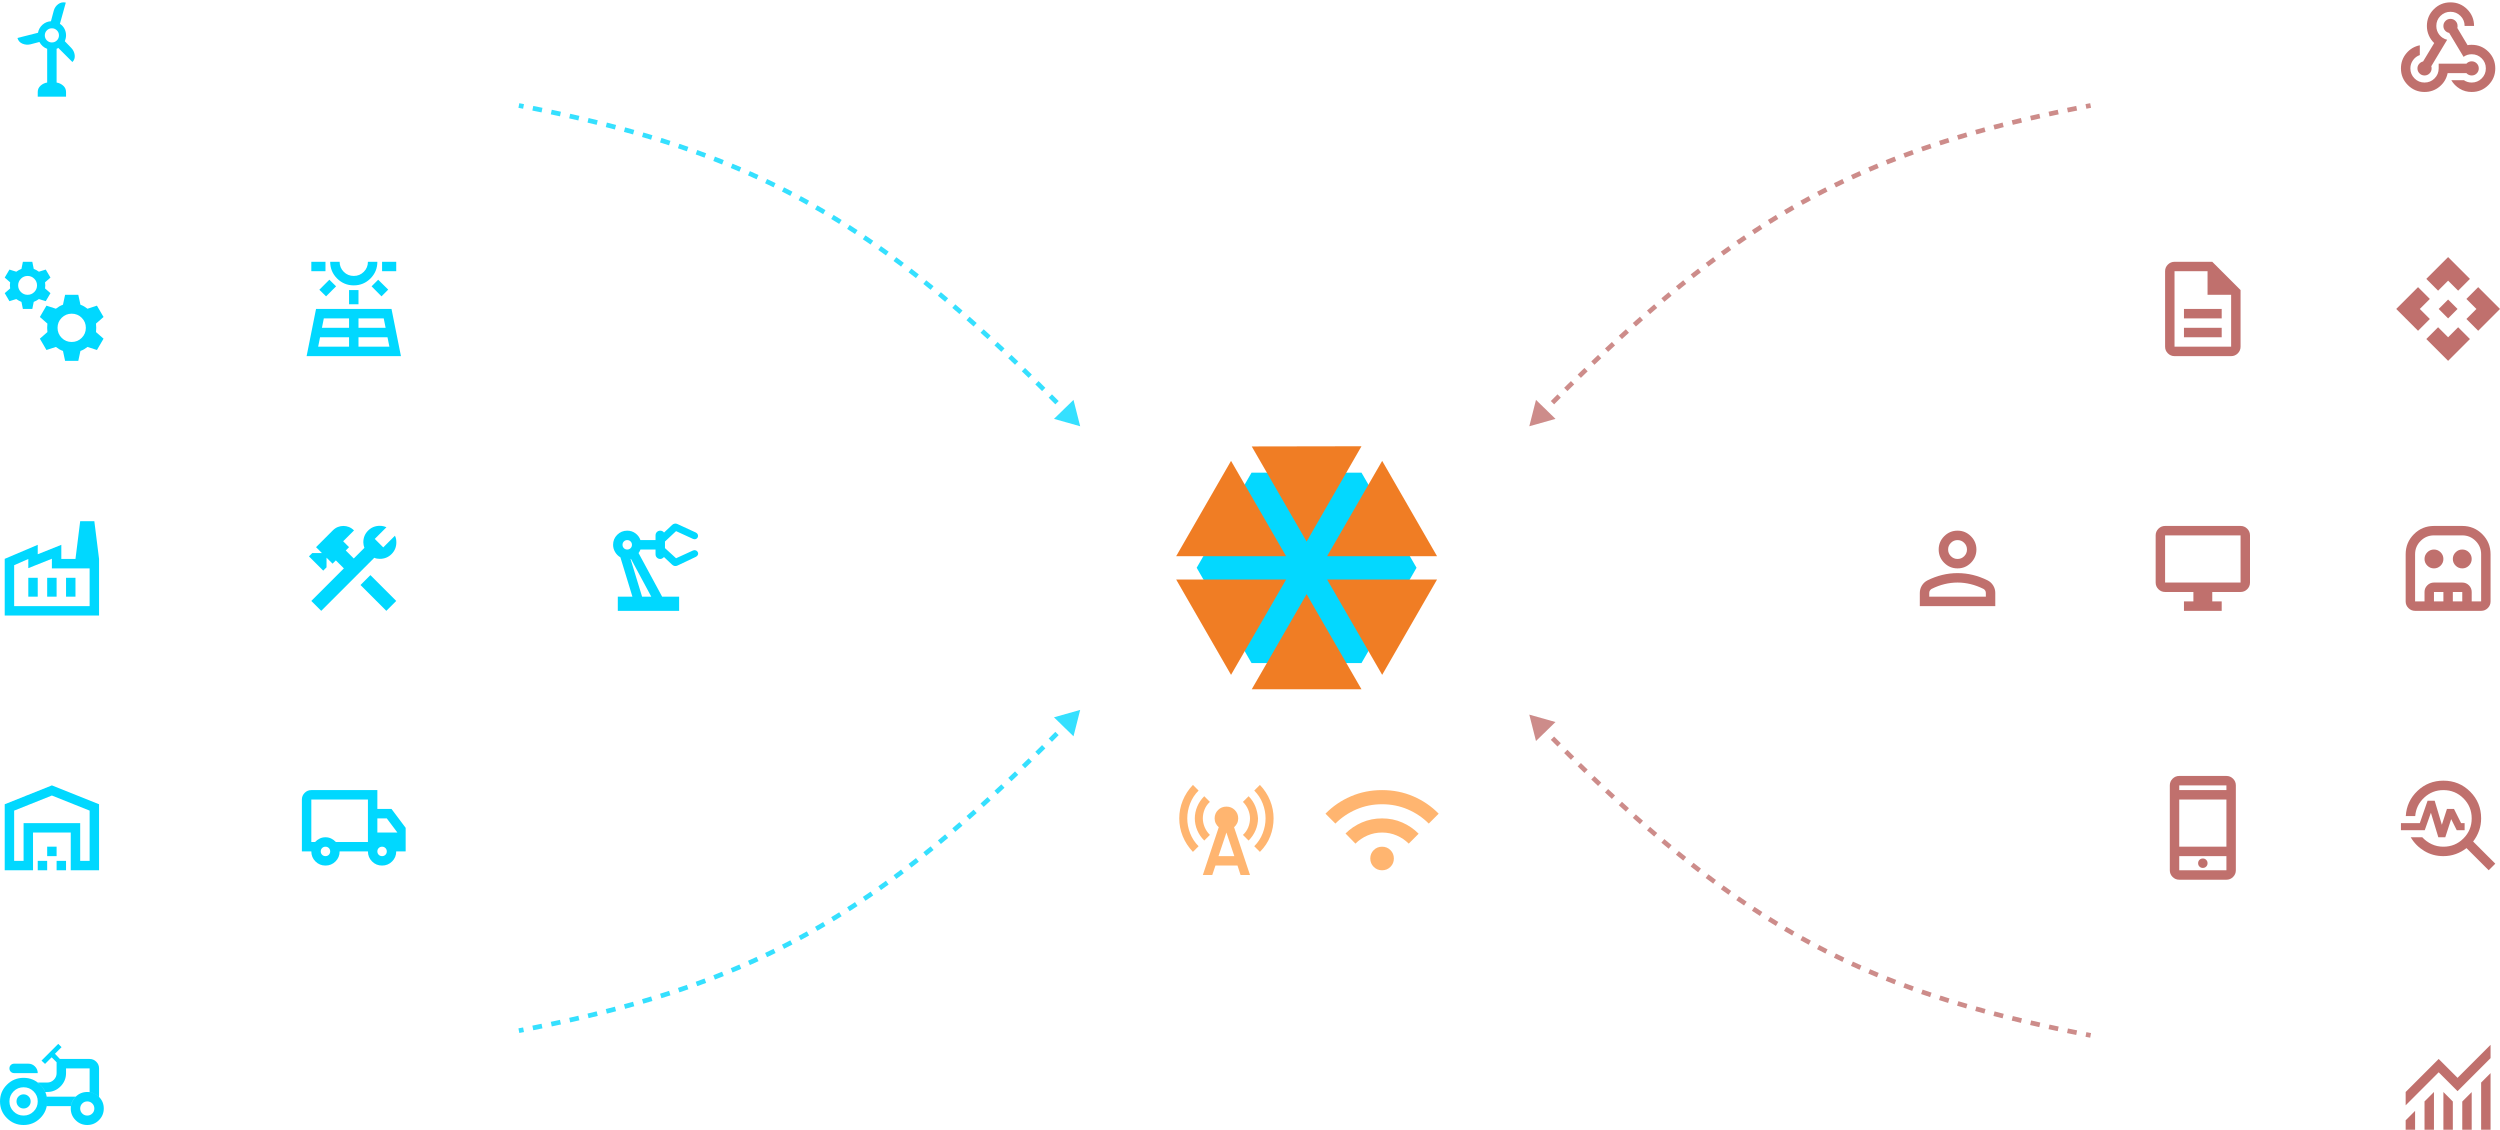 <svg width="1060" height="479" viewBox="0 0 1060 479" fill="none" xmlns="http://www.w3.org/2000/svg">
<path d="M586 369C584.6 369 583.417 368.517 582.45 367.55C581.483 366.583 581 365.4 581 364C581 362.6 581.483 361.417 582.45 360.45C583.417 359.483 584.6 359 586 359C587.4 359 588.583 359.483 589.55 360.45C590.517 361.417 591 362.6 591 364C591 365.4 590.517 366.583 589.55 367.55C588.583 368.517 587.4 369 586 369ZM574.7 357.7L570.5 353.4C572.467 351.433 574.775 349.875 577.425 348.725C580.075 347.575 582.933 347 586 347C589.067 347 591.925 347.583 594.575 348.75C597.225 349.917 599.533 351.5 601.5 353.5L597.3 357.7C595.833 356.233 594.133 355.083 592.2 354.25C590.267 353.417 588.2 353 586 353C583.8 353 581.733 353.417 579.8 354.25C577.867 355.083 576.167 356.233 574.7 357.7ZM566.2 349.2L562 345C565.067 341.867 568.65 339.417 572.75 337.65C576.85 335.883 581.267 335 586 335C590.733 335 595.15 335.883 599.25 337.65C603.35 339.417 606.933 341.867 610 345L605.8 349.2C603.233 346.633 600.258 344.625 596.875 343.175C593.492 341.725 589.867 341 586 341C582.133 341 578.508 341.725 575.125 343.175C571.742 344.625 568.767 346.633 566.2 349.2Z" fill="#FFB570"/>
<path d="M505.8 361.2C503.9 359.2 502.458 356.983 501.475 354.55C500.492 352.116 500 349.6 500 347C500 344.4 500.492 341.883 501.475 339.45C502.458 337.016 503.9 334.8 505.8 332.8L508.2 335.2C506.6 336.8 505.4 338.641 504.6 340.725C503.8 342.808 503.4 344.9 503.4 347C503.4 349.1 503.8 351.191 504.6 353.275C505.4 355.358 506.6 357.2 508.2 358.8L505.8 361.2ZM510.6 356.4C509.3 355.1 508.308 353.633 507.625 352C506.942 350.366 506.6 348.7 506.6 347C506.6 345.3 506.942 343.633 507.625 342C508.308 340.366 509.3 338.9 510.6 337.6L513 340C512 340.9 511.25 341.966 510.75 343.2C510.25 344.433 510 345.7 510 347C510 348.2 510.25 349.416 510.75 350.65C511.25 351.883 512 353 513 354L510.6 356.4ZM510 371L516.75 350.75C516.217 350.283 515.792 349.733 515.475 349.1C515.158 348.466 515 347.766 515 347C515 345.6 515.483 344.416 516.45 343.45C517.417 342.483 518.6 342 520 342C521.4 342 522.583 342.483 523.55 343.45C524.517 344.416 525 345.6 525 347C525 347.766 524.842 348.466 524.525 349.1C524.208 349.733 523.783 350.283 523.25 350.75L530 371H526L524.7 367H515.35L514 371H510ZM516.65 363H523.35L520 353L516.65 363ZM529.4 356.4L527 354C528 353.1 528.75 352.033 529.25 350.8C529.75 349.566 530 348.3 530 347C530 345.8 529.75 344.583 529.25 343.35C528.75 342.116 528 341 527 340L529.4 337.6C530.7 338.9 531.667 340.366 532.3 342C532.933 343.633 533.3 345.3 533.4 347C533.4 348.7 533.058 350.366 532.375 352C531.692 353.633 530.7 355.1 529.4 356.4ZM534.2 361.2L531.8 358.8C533.4 357.2 534.6 355.358 535.4 353.275C536.2 351.191 536.6 349.1 536.6 347C536.6 344.9 536.2 342.808 535.4 340.725C534.6 338.641 533.4 336.8 531.8 335.2L534.2 332.8C536.1 334.8 537.542 337.016 538.525 339.45C539.508 341.883 540 344.4 540 347C540 349.6 539.533 352.116 538.6 354.55C537.667 356.983 536.2 359.2 534.2 361.2Z" fill="#FFB570"/>
<path d="M130 151L134 131H166L170 151H130ZM132 115V111H138V115H132ZM134.9 147H148V143H135.7L134.9 147ZM138.25 125.65L135.4 122.85L139.65 118.6L142.5 121.4L138.25 125.65ZM136.5 139H148V135H137.3L136.5 139ZM150 121C147.233 121 144.875 120.025 142.925 118.075C140.975 116.125 140 113.767 140 111H144C144 112.667 144.583 114.083 145.75 115.25C146.917 116.417 148.333 117 150 117C151.667 117 153.083 116.417 154.25 115.25C155.417 114.083 156 112.667 156 111H160C160 113.767 159.025 116.125 157.075 118.075C155.125 120.025 152.767 121 150 121ZM148 129V123H152V129H148ZM152 147H165.1L164.3 143H152V147ZM152 139H163.5L162.7 135H152V139ZM161.75 125.65L157.55 121.4L160.35 118.6L164.6 122.8L161.75 125.65ZM162 115V111H168V115H162Z" fill="#00D8FF"/>
<path d="M16 41V39C16 37.933 16.4 37.042 17.2 36.325C18 35.608 18.934 35.167 20 35V20.7C19.267 20.433 18.625 20.05 18.075 19.55C17.525 19.05 17.067 18.467 16.7 17.8L12.9 18.8C11.7 19.067 10.559 18.967 9.475 18.5C8.392 18.033 7.7 17.233 7.4 16.1L16.1 13.9C16.367 12.533 17 11.4 18 10.5C19 9.6 20.2 9.1 21.6 9L22.8 4.5C23.134 3.333 23.775 2.408 24.725 1.725C25.675 1.042 26.734 0.833 27.9 1.1L25.4 10.1C26.234 10.633 26.875 11.333 27.325 12.2C27.775 13.067 28 14 28 15C28 15.433 27.95 15.858 27.85 16.275C27.75 16.692 27.634 17.1 27.5 17.5L30.2 20.3C31.034 21.167 31.525 22.183 31.675 23.35C31.825 24.517 31.5 25.5 30.7 26.3L24.7 20.3C24.6 20.4 24.492 20.475 24.375 20.525C24.259 20.575 24.134 20.633 24 20.7V35C25.067 35.167 26 35.608 26.8 36.325C27.6 37.042 28 37.933 28 39V41H16ZM22 18C22.834 18 23.542 17.708 24.125 17.125C24.709 16.542 25 15.833 25 15C25 14.167 24.709 13.458 24.125 12.875C23.542 12.292 22.834 12 22 12C21.167 12 20.459 12.292 19.875 12.875C19.292 13.458 19 14.167 19 15C19 15.833 19.292 16.542 19.875 17.125C20.459 17.708 21.167 18 22 18Z" fill="#00D8FF"/>
<path d="M6 455C5.433 455 4.958 454.808 4.575 454.425C4.192 454.042 4 453.567 4 453C4 452.433 4.192 451.958 4.575 451.575C4.958 451.192 5.433 451 6 451H12C13.1 451 14.042 451.392 14.825 452.175C15.608 452.958 16 453.9 16 455H6ZM10 473C11.667 473 13.083 472.417 14.25 471.25C15.417 470.083 16 468.667 16 467C16 465.333 15.417 463.917 14.25 462.75C13.083 461.583 11.667 461 10 461C8.333 461 6.917 461.583 5.75 462.75C4.583 463.917 4 465.333 4 467C4 468.667 4.583 470.083 5.75 471.25C6.917 472.417 8.333 473 10 473ZM37 473C37.833 473 38.542 472.708 39.125 472.125C39.708 471.542 40 470.833 40 470C40 469.167 39.708 468.458 39.125 467.875C38.542 467.292 37.833 467 37 467C36.167 467 35.458 467.292 34.875 467.875C34.292 468.458 34 469.167 34 470C34 470.833 34.292 471.542 34.875 472.125C35.458 472.708 36.167 473 37 473ZM10 470C9.167 470 8.458 469.708 7.875 469.125C7.292 468.542 7 467.833 7 467C7 466.167 7.292 465.458 7.875 464.875C8.458 464.292 9.167 464 10 464C10.833 464 11.542 464.292 12.125 464.875C12.708 465.458 13 466.167 13 467C13 467.833 12.708 468.542 12.125 469.125C11.542 469.708 10.833 470 10 470ZM38 463.05C38.867 463.217 39.583 463.442 40.15 463.725C40.717 464.008 41.333 464.467 42 465.1V453C42 451.9 41.608 450.958 40.825 450.175C40.042 449.392 39.1 449 38 449H25.4L23.3 446.8L26.1 444L24.7 442.6L17.6 449.7L19.1 451.1L21.9 448.3L24 450.4V455C24 456.1 23.608 457.042 22.825 457.825C22.042 458.608 21.1 459 20 459H15.95C16.717 459.567 17.333 460.15 17.8 460.75C18.267 461.35 18.733 462.1 19.2 463H20C22.2 463 24.083 462.217 25.65 460.65C27.217 459.083 28 457.2 28 455V453H38V463.05ZM30.05 469C30.25 468.1 30.492 467.375 30.775 466.825C31.058 466.275 31.5 465.667 32.1 465H19.8C19.933 465.767 20 466.433 20 467C20 467.567 19.933 468.233 19.8 469H30.05ZM37 477C35.067 477 33.417 476.317 32.05 474.95C30.683 473.583 30 471.933 30 470C30 468.067 30.683 466.417 32.05 465.05C33.417 463.683 35.067 463 37 463C38.933 463 40.583 463.683 41.95 465.05C43.317 466.417 44 468.067 44 470C44 471.933 43.317 473.583 41.95 474.95C40.583 476.317 38.933 477 37 477ZM10 477C7.233 477 4.875 476.025 2.925 474.075C0.975 472.125 0 469.767 0 467C0 464.233 0.975 461.875 2.925 459.925C4.875 457.975 7.233 457 10 457C12.767 457 15.125 457.975 17.075 459.925C19.025 461.875 20 464.233 20 467C20 469.767 19.025 472.125 17.075 474.075C15.125 476.025 12.767 477 10 477Z" fill="#00D8FF"/>
<path d="M138 367C136.333 367 134.917 366.417 133.75 365.25C132.583 364.083 132 362.667 132 361H128V339C128 337.9 128.392 336.958 129.175 336.175C129.958 335.392 130.9 335 132 335H160V343H166L172 351V361H168C168 362.667 167.417 364.083 166.25 365.25C165.083 366.417 163.667 367 162 367C160.333 367 158.917 366.417 157.75 365.25C156.583 364.083 156 362.667 156 361H144C144 362.667 143.417 364.083 142.25 365.25C141.083 366.417 139.667 367 138 367ZM138 363C138.567 363 139.042 362.808 139.425 362.425C139.808 362.042 140 361.567 140 361C140 360.433 139.808 359.958 139.425 359.575C139.042 359.192 138.567 359 138 359C137.433 359 136.958 359.192 136.575 359.575C136.192 359.958 136 360.433 136 361C136 361.567 136.192 362.042 136.575 362.425C136.958 362.808 137.433 363 138 363ZM132 357H133.6C134.167 356.4 134.817 355.917 135.55 355.55C136.283 355.183 137.1 355 138 355C138.9 355 139.717 355.183 140.45 355.55C141.183 355.917 141.833 356.4 142.4 357H156V339H132V357ZM162 363C162.567 363 163.042 362.808 163.425 362.425C163.808 362.042 164 361.567 164 361C164 360.433 163.808 359.958 163.425 359.575C163.042 359.192 162.567 359 162 359C161.433 359 160.958 359.192 160.575 359.575C160.192 359.958 160 360.433 160 361C160 361.567 160.192 362.042 160.575 362.425C160.958 362.808 161.433 363 162 363ZM160 353H168.5L164 347H160V353Z" fill="#00D8FF"/>
<path d="M9.7 131L9.1 128C8.7 127.833 8.325 127.658 7.975 127.475C7.625 127.292 7.267 127.067 6.9 126.8L4 127.7L2 124.3L4.3 122.3C4.233 121.867 4.2 121.433 4.2 121C4.2 120.567 4.233 120.133 4.3 119.7L2 117.7L4 114.3L6.9 115.2C7.267 114.933 7.625 114.708 7.975 114.525C8.325 114.342 8.7 114.167 9.1 114L9.7 111H13.7L14.3 114C14.7 114.167 15.075 114.342 15.425 114.525C15.775 114.708 16.133 114.933 16.5 115.2L19.4 114.3L21.4 117.7L19.1 119.7C19.167 120.133 19.2 120.567 19.2 121C19.2 121.433 19.167 121.867 19.1 122.3L21.4 124.3L19.4 127.7L16.5 126.8C16.133 127.067 15.775 127.292 15.425 127.475C15.075 127.658 14.7 127.833 14.3 128L13.7 131H9.7ZM11.7 125C12.8 125 13.742 124.608 14.525 123.825C15.308 123.042 15.7 122.1 15.7 121C15.7 119.9 15.308 118.958 14.525 118.175C13.742 117.392 12.8 117 11.7 117C10.6 117 9.658 117.392 8.875 118.175C8.092 118.958 7.7 119.9 7.7 121C7.7 122.1 8.092 123.042 8.875 123.825C9.658 124.608 10.6 125 11.7 125ZM27.6 153L26.7 148.8C26.133 148.6 25.608 148.358 25.125 148.075C24.642 147.792 24.167 147.467 23.7 147.1L19.7 148.4L16.9 143.6L20.1 140.8C20.033 140.2 20 139.6 20 139C20 138.4 20.033 137.8 20.1 137.2L16.9 134.4L19.7 129.6L23.7 130.9C24.167 130.533 24.642 130.208 25.125 129.925C25.608 129.642 26.133 129.4 26.7 129.2L27.6 125H33.2L34.1 129.2C34.667 129.4 35.192 129.642 35.675 129.925C36.158 130.208 36.633 130.533 37.1 130.9L41.1 129.6L43.9 134.4L40.7 137.2C40.767 137.8 40.8 138.4 40.8 139C40.8 139.6 40.767 140.2 40.7 140.8L43.9 143.6L41.1 148.4L37.1 147.1C36.633 147.467 36.158 147.792 35.675 148.075C35.192 148.358 34.667 148.6 34.1 148.8L33.2 153H27.6ZM30.4 145C32.067 145 33.483 144.417 34.65 143.25C35.817 142.083 36.4 140.667 36.4 139C36.4 137.333 35.817 135.917 34.65 134.75C33.483 133.583 32.067 133 30.4 133C28.733 133 27.317 133.583 26.15 134.75C24.983 135.917 24.4 137.333 24.4 139C24.4 140.667 24.983 142.083 26.15 143.25C27.317 144.417 28.733 145 30.4 145Z" fill="#00D8FF"/>
<path d="M6 365H10V349H34V365H38V343.7L22 337.3L6 343.7V365ZM2 369V341L22 333L42 341V369H30V353H14V369H2ZM16 369V365H20V369H16ZM20 363V359H24V363H20ZM24 369V365H28V369H24Z" fill="#00D8FF"/>
<path d="M2 261V236.95L16 231V235L26 231V237H42V261H2ZM6 257H38V241H22V236.9L12 240.9V237L6 239.65V257ZM20 253H24V245H20V253ZM12 253H16V245H12V253ZM28 253H32V245H28V253ZM42 237H32L34 221H40L42 237Z" fill="#00D8FF"/>
<path d="M163.8 259L152.85 248.05L157.05 243.85L168 254.8L163.8 259ZM136.2 259L132 254.8L145.8 241L142.4 237.6L141 239L138.45 236.45V240.55L137.05 241.95L131 235.9L132.4 234.5H136.5L134 232L141.1 224.9C141.767 224.234 142.483 223.75 143.25 223.45C144.017 223.15 144.8 223 145.6 223C146.4 223 147.183 223.15 147.95 223.45C148.717 223.75 149.433 224.234 150.1 224.9L145.5 229.5L148 232L146.6 233.4L150 236.8L154.5 232.3C154.367 231.934 154.258 231.55 154.175 231.15C154.092 230.75 154.05 230.35 154.05 229.95C154.05 227.984 154.725 226.325 156.075 224.975C157.425 223.625 159.083 222.95 161.05 222.95C161.55 222.95 162.025 223 162.475 223.1C162.925 223.2 163.383 223.35 163.85 223.55L158.9 228.5L162.5 232.1L167.45 227.15C167.683 227.617 167.842 228.075 167.925 228.525C168.008 228.975 168.05 229.45 168.05 229.95C168.05 231.917 167.375 233.575 166.025 234.925C164.675 236.275 163.017 236.95 161.05 236.95C160.65 236.95 160.25 236.917 159.85 236.85C159.45 236.784 159.067 236.667 158.7 236.5L136.2 259Z" fill="#00D8FF"/>
<path d="M261.949 259V253H268.149L263.049 236.3C262.149 235.8 261.408 235.067 260.824 234.1C260.241 233.133 259.949 232.1 259.949 231C259.949 229.333 260.533 227.917 261.699 226.75C262.866 225.583 264.283 225 265.949 225C267.249 225 268.408 225.375 269.424 226.125C270.441 226.875 271.149 227.833 271.549 229H277.949V227C277.949 226.433 278.141 225.958 278.524 225.575C278.908 225.192 279.383 225 279.949 225C280.249 225 280.541 225.067 280.824 225.2C281.108 225.333 281.349 225.533 281.549 225.8L284.949 222.6C285.249 222.3 285.608 222.108 286.024 222.025C286.441 221.942 286.849 222 287.249 222.2L295.049 225.8C295.449 226 295.724 226.292 295.874 226.675C296.024 227.058 296.016 227.433 295.849 227.8C295.649 228.2 295.358 228.458 294.974 228.575C294.591 228.692 294.216 228.667 293.849 228.5L286.649 225.2L281.949 229.6V232.4L286.649 236.7L293.849 233.4C294.216 233.233 294.599 233.217 294.999 233.35C295.399 233.483 295.683 233.733 295.849 234.1C296.049 234.5 296.066 234.883 295.899 235.25C295.733 235.617 295.449 235.9 295.049 236.1L287.249 239.8C286.849 240 286.441 240.058 286.024 239.975C285.608 239.892 285.249 239.7 284.949 239.4L281.549 236.2C281.349 236.4 281.108 236.583 280.824 236.75C280.541 236.917 280.249 237 279.949 237C279.383 237 278.908 236.808 278.524 236.425C278.141 236.042 277.949 235.567 277.949 235V233H271.549C271.449 233.267 271.341 233.517 271.224 233.75C271.108 233.983 270.949 234.233 270.749 234.5L280.749 253H287.949V259H261.949ZM265.949 233C266.516 233 266.991 232.808 267.374 232.425C267.758 232.042 267.949 231.567 267.949 231C267.949 230.433 267.758 229.958 267.374 229.575C266.991 229.192 266.516 229 265.949 229C265.383 229 264.908 229.192 264.524 229.575C264.141 229.958 263.949 230.433 263.949 231C263.949 231.567 264.141 232.042 264.524 232.425C264.908 232.808 265.383 233 265.949 233ZM272.249 253H276.149L267.549 237H267.349L272.249 253Z" fill="#00D8FF"/>
<path d="M926 143H942V139H926V143ZM926 135H942V131H926V135ZM922 151C920.9 151 919.958 150.608 919.175 149.825C918.392 149.042 918 148.1 918 147V115C918 113.9 918.392 112.958 919.175 112.175C919.958 111.392 920.9 111 922 111H938L950 123V147C950 148.1 949.608 149.042 948.825 149.825C948.042 150.608 947.1 151 946 151H922ZM936 125V115H922V147H946V125H936Z" fill="#C0706D"/>
<path d="M1024 259C1022.9 259 1021.96 258.608 1021.18 257.825C1020.39 257.042 1020 256.1 1020 255V235C1020 231.667 1021.17 228.833 1023.5 226.5C1025.83 224.167 1028.67 223 1032 223H1044C1047.33 223 1050.17 224.167 1052.5 226.5C1054.83 228.833 1056 231.667 1056 235V255C1056 256.1 1055.61 257.042 1054.83 257.825C1054.04 258.608 1053.1 259 1052 259H1024ZM1024 255H1052V235C1052 232.8 1051.22 230.917 1049.65 229.35C1048.08 227.783 1046.2 227 1044 227H1032C1029.8 227 1027.92 227.783 1026.35 229.35C1024.78 230.917 1024 232.8 1024 235V255ZM1032 241C1030.9 241 1029.96 240.608 1029.18 239.825C1028.39 239.042 1028 238.1 1028 237C1028 235.9 1028.39 234.958 1029.18 234.175C1029.96 233.392 1030.9 233 1032 233C1033.1 233 1034.04 233.392 1034.83 234.175C1035.61 234.958 1036 235.9 1036 237C1036 238.1 1035.61 239.042 1034.83 239.825C1034.04 240.608 1033.1 241 1032 241ZM1044 241C1042.9 241 1041.96 240.608 1041.18 239.825C1040.39 239.042 1040 238.1 1040 237C1040 235.9 1040.39 234.958 1041.18 234.175C1041.96 233.392 1042.9 233 1044 233C1045.1 233 1046.04 233.392 1046.83 234.175C1047.61 234.958 1048 235.9 1048 237C1048 238.1 1047.61 239.042 1046.83 239.825C1046.04 240.608 1045.1 241 1044 241ZM1028 255V251C1028 249.9 1028.39 248.958 1029.18 248.175C1029.96 247.392 1030.9 247 1032 247H1044C1045.1 247 1046.04 247.392 1046.83 248.175C1047.61 248.958 1048 249.9 1048 251V255H1044V251H1040V255H1036V251H1032V255H1028Z" fill="#C0706D"/>
<path d="M1038 135L1034 131L1038 127L1042 131L1038 135ZM1033.75 123.25L1028.75 118.25L1038 109L1047.25 118.25L1042.25 123.25L1038 119L1033.75 123.25ZM1025.25 140.25L1016 131L1025.25 121.75L1030.25 126.75L1026 131L1030.25 135.25L1025.25 140.25ZM1050.75 140.25L1045.75 135.25L1050 131L1045.75 126.75L1050.75 121.75L1060 131L1050.75 140.25ZM1038 153L1028.75 143.75L1033.75 138.75L1038 143L1042.25 138.75L1047.25 143.75L1038 153Z" fill="#C0706D"/>
<path d="M1028 39C1025.23 39 1022.88 38.025 1020.93 36.075C1018.98 34.125 1018 31.767 1018 29C1018 26.567 1018.76 24.442 1020.28 22.625C1021.79 20.808 1023.7 19.667 1026 19.2V23.35C1024.83 23.75 1023.88 24.467 1023.13 25.5C1022.38 26.533 1022 27.7 1022 29C1022 30.667 1022.58 32.083 1023.75 33.25C1024.92 34.417 1026.33 35 1028 35C1029.67 35 1031.08 34.417 1032.25 33.25C1033.42 32.083 1034 30.667 1034 29V27H1045.75C1046.02 26.7 1046.34 26.458 1046.73 26.275C1047.11 26.092 1047.53 26 1048 26C1048.83 26 1049.54 26.292 1050.13 26.875C1050.71 27.458 1051 28.167 1051 29C1051 29.833 1050.71 30.542 1050.13 31.125C1049.54 31.708 1048.83 32 1048 32C1047.53 32 1047.11 31.908 1046.73 31.725C1046.34 31.542 1046.02 31.3 1045.75 31H1037.8C1037.33 33.3 1036.19 35.208 1034.38 36.725C1032.56 38.242 1030.43 39 1028 39ZM1048 39C1046.13 39 1044.44 38.542 1042.93 37.625C1041.41 36.708 1040.22 35.5 1039.35 34H1044.7C1045.17 34.333 1045.68 34.583 1046.25 34.75C1046.82 34.917 1047.4 35 1048 35C1049.67 35 1051.08 34.417 1052.25 33.25C1053.42 32.083 1054 30.667 1054 29C1054 27.333 1053.42 25.917 1052.25 24.75C1051.08 23.583 1049.67 23 1048 23C1047.33 23 1046.72 23.092 1046.15 23.275C1045.58 23.458 1045.05 23.733 1044.55 24.1L1038.45 13.95C1037.75 13.817 1037.17 13.483 1036.7 12.95C1036.23 12.417 1036 11.767 1036 11C1036 10.167 1036.29 9.458 1036.88 8.875C1037.46 8.292 1038.17 8 1039 8C1039.83 8 1040.54 8.292 1041.13 8.875C1041.71 9.458 1042 10.167 1042 11V11.425C1042 11.542 1041.97 11.683 1041.9 11.85L1046.25 19.15C1046.52 19.083 1046.8 19.042 1047.1 19.025C1047.4 19.008 1047.7 19 1048 19C1050.77 19 1053.13 19.975 1055.08 21.925C1057.03 23.875 1058 26.233 1058 29C1058 31.767 1057.03 34.125 1055.08 36.075C1053.13 38.025 1050.77 39 1048 39ZM1028 32C1027.17 32 1026.46 31.708 1025.88 31.125C1025.29 30.542 1025 29.833 1025 29C1025 28.267 1025.23 27.633 1025.7 27.1C1026.17 26.567 1026.73 26.217 1027.4 26.05L1032.1 18.25C1031.13 17.35 1030.38 16.275 1029.83 15.025C1029.28 13.775 1029 12.433 1029 11C1029 8.233 1029.98 5.875 1031.93 3.925C1033.88 1.975 1036.23 1 1039 1C1041.77 1 1044.13 1.975 1046.08 3.925C1048.03 5.875 1049 8.233 1049 11H1045C1045 9.333 1044.42 7.917 1043.25 6.75C1042.08 5.583 1040.67 5 1039 5C1037.33 5 1035.92 5.583 1034.75 6.75C1033.58 7.917 1033 9.333 1033 11C1033 12.433 1033.43 13.692 1034.3 14.775C1035.17 15.858 1036.27 16.55 1037.6 16.85L1030.85 28.1C1030.92 28.267 1030.96 28.417 1030.98 28.55C1030.99 28.683 1031 28.833 1031 29C1031 29.833 1030.71 30.542 1030.13 31.125C1029.54 31.708 1028.83 32 1028 32Z" fill="#C0706D"/>
<path d="M926 259V255H930V251H918C916.9 251 915.958 250.608 915.175 249.825C914.392 249.042 914 248.1 914 247V227C914 225.9 914.392 224.958 915.175 224.175C915.958 223.392 916.9 223 918 223H950C951.1 223 952.042 223.392 952.825 224.175C953.608 224.958 954 225.9 954 227V247C954 248.1 953.608 249.042 952.825 249.825C952.042 250.608 951.1 251 950 251H938V255H942V259H926ZM918 247H950V227H918V247Z" fill="#C0706D"/>
<path d="M924 373C922.9 373 921.958 372.608 921.175 371.825C920.392 371.042 920 370.1 920 369V333C920 331.9 920.392 330.958 921.175 330.175C921.958 329.392 922.9 329 924 329H944C945.1 329 946.042 329.392 946.825 330.175C947.608 330.958 948 331.9 948 333V369C948 370.1 947.608 371.042 946.825 371.825C946.042 372.608 945.1 373 944 373H924ZM924 363V369H944V363H924ZM934 368C934.567 368 935.042 367.808 935.425 367.425C935.808 367.042 936 366.567 936 366C936 365.433 935.808 364.958 935.425 364.575C935.042 364.192 934.567 364 934 364C933.433 364 932.958 364.192 932.575 364.575C932.192 364.958 932 365.433 932 366C932 366.567 932.192 367.042 932.575 367.425C932.958 367.808 933.433 368 934 368ZM924 359H944V339H924V359ZM924 335H944V333H924V335Z" fill="#C0706D"/>
<path d="M830 241C827.8 241 825.917 240.217 824.35 238.65C822.783 237.083 822 235.2 822 233C822 230.8 822.783 228.917 824.35 227.35C825.917 225.783 827.8 225 830 225C832.2 225 834.083 225.783 835.65 227.35C837.217 228.917 838 230.8 838 233C838 235.2 837.217 237.083 835.65 238.65C834.083 240.217 832.2 241 830 241ZM814 257V251.4C814 250.267 814.292 249.225 814.875 248.275C815.458 247.325 816.233 246.6 817.2 246.1C819.267 245.067 821.367 244.292 823.5 243.775C825.633 243.258 827.8 243 830 243C832.2 243 834.367 243.258 836.5 243.775C838.633 244.292 840.733 245.067 842.8 246.1C843.767 246.6 844.542 247.325 845.125 248.275C845.708 249.225 846 250.267 846 251.4V257H814ZM818 253H842V251.4C842 251.033 841.908 250.7 841.725 250.4C841.542 250.1 841.3 249.867 841 249.7C839.2 248.8 837.383 248.125 835.55 247.675C833.717 247.225 831.867 247 830 247C828.133 247 826.283 247.225 824.45 247.675C822.617 248.125 820.8 248.8 819 249.7C818.7 249.867 818.458 250.1 818.275 250.4C818.092 250.7 818 251.033 818 251.4V253ZM830 237C831.1 237 832.042 236.608 832.825 235.825C833.608 235.042 834 234.1 834 233C834 231.9 833.608 230.958 832.825 230.175C832.042 229.392 831.1 229 830 229C828.9 229 827.958 229.392 827.175 230.175C826.392 230.958 826 231.9 826 233C826 234.1 826.392 235.042 827.175 235.825C827.958 236.608 828.9 237 830 237Z" fill="#C0706D"/>
<path d="M1055.2 369L1045.8 359.6C1044.43 360.667 1042.93 361.5 1041.28 362.1C1039.63 362.7 1037.87 363 1036 363C1033 363 1030.29 362.267 1027.88 360.8C1025.46 359.333 1023.55 357.4 1022.15 355H1027.05C1028.18 356.233 1029.51 357.208 1031.03 357.925C1032.54 358.642 1034.2 359 1036 359C1039.33 359 1042.17 357.833 1044.5 355.5C1046.83 353.167 1048 350.333 1048 347C1048 343.667 1046.83 340.833 1044.5 338.5C1042.17 336.167 1039.33 335 1036 335C1032.87 335 1030.16 336.058 1027.88 338.175C1025.59 340.292 1024.32 342.9 1024.05 346H1020.05C1020.32 341.767 1021.98 338.208 1025.03 335.325C1028.08 332.442 1031.73 331 1036 331C1040.47 331 1044.25 332.55 1047.35 335.65C1050.45 338.75 1052 342.533 1052 347C1052 348.867 1051.7 350.625 1051.1 352.275C1050.5 353.925 1049.67 355.433 1048.6 356.8L1058 366.2L1055.2 369ZM1033.85 355L1030.7 344.6L1028.1 352H1018V349H1026L1029.3 339.5H1032.3L1035.35 349.7L1037.5 343H1040.5L1043.5 349H1045V352H1041.65L1039.3 347.3L1036.8 355H1033.85Z" fill="#C0706D"/>
<path d="M1020 479V475L1024 471V479H1020ZM1028 479V467L1032 463V479H1028ZM1036 479V463L1040 467.05V479H1036ZM1044 479V467.05L1048 463.05V479H1044ZM1052 479V459L1056 455V479H1052ZM1020 468.65V463L1034 449L1042 457L1056 443V448.65L1042 462.65L1034 454.65L1020 468.65Z" fill="#C0706D"/>
<path d="M577.267 200.401H530.656L507.391 240.733L530.656 281.146H577.267L600.613 240.733L577.267 200.401Z" fill="#03D8FF"/>
<path d="M498.695 235.823H545.307L521.961 195.41L498.695 235.823Z" fill="#F07D24"/>
<path d="M562.695 235.823L586.041 195.41L609.307 235.823H562.695Z" fill="#F07D24"/>
<path d="M530.736 189.292L554.002 229.624L577.267 189.211L530.736 189.292Z" fill="#F07D24"/>
<path d="M498.695 245.725L521.961 286.137L545.307 245.725H498.695Z" fill="#F07D24"/>
<path d="M562.695 245.725L586.041 286.137L609.307 245.725H562.695Z" fill="#F07D24"/>
<path d="M530.736 292.255H577.267L554.002 251.923L530.736 292.255Z" fill="#F07D24"/>
<path d="M458 301L446.888 304.139L455.162 312.193L458 301ZM220.189 437.982C220.853 437.855 221.515 437.727 222.174 437.598L221.792 435.635C221.134 435.763 220.474 435.891 219.811 436.018L220.189 437.982ZM226.109 436.822C227.417 436.561 228.716 436.297 230.008 436.032L229.605 434.073C228.317 434.337 227.021 434.6 225.717 434.861L226.109 436.822ZM233.95 435.209C235.256 434.933 236.554 434.654 237.844 434.373L237.418 432.419C236.132 432.699 234.838 432.977 233.536 433.252L233.95 435.209ZM241.768 433.504C243.075 433.211 244.374 432.914 245.665 432.615L245.213 430.667C243.927 430.965 242.632 431.26 241.33 431.553L241.768 433.504ZM249.562 431.698C250.868 431.386 252.166 431.07 253.457 430.752L252.977 428.81C251.692 429.127 250.398 429.441 249.097 429.753L249.562 431.698ZM257.33 429.779C258.634 429.447 259.93 429.111 261.218 428.771L260.708 426.837C259.425 427.176 258.135 427.51 256.836 427.841L257.33 429.779ZM265.07 427.738C266.369 427.384 267.661 427.026 268.945 426.664L268.402 424.739C267.124 425.1 265.838 425.456 264.544 425.809L265.07 427.738ZM272.776 425.564C274.07 425.187 275.355 424.805 276.634 424.418L276.055 422.504C274.783 422.889 273.503 423.269 272.216 423.645L272.776 425.564ZM280.448 423.245C281.732 422.843 283.009 422.437 284.279 422.025L283.663 420.123C282.399 420.532 281.129 420.937 279.851 421.337L280.448 423.245ZM288.073 420.773C289.347 420.346 290.614 419.912 291.875 419.474L291.218 417.585C289.964 418.021 288.704 418.452 287.436 418.877L288.073 420.773ZM295.644 418.139C296.907 417.684 298.163 417.223 299.414 416.756L298.714 414.882C297.471 415.347 296.221 415.805 294.965 416.258L295.644 418.139ZM303.153 415.335C304.404 414.851 305.649 414.361 306.889 413.864L306.145 412.007C304.913 412.501 303.675 412.988 302.432 413.469L303.153 415.335ZM310.595 412.353C311.833 411.839 313.065 411.319 314.293 410.792L313.503 408.954C312.284 409.478 311.059 409.995 309.829 410.506L310.595 412.353ZM317.962 409.188C319.185 408.645 320.404 408.094 321.618 407.535L320.782 405.718C319.576 406.273 318.365 406.82 317.15 407.361L317.962 409.188ZM325.248 405.838C326.455 405.264 327.658 404.682 328.858 404.093L327.976 402.298C326.784 402.883 325.589 403.461 324.389 404.032L325.248 405.838ZM332.445 402.301C333.636 401.697 334.823 401.084 336.007 400.464L335.079 398.693C333.902 399.309 332.723 399.917 331.54 400.518L332.445 402.301ZM339.548 398.579C340.721 397.945 341.891 397.303 343.059 396.652L342.086 394.905C340.925 395.552 339.763 396.19 338.597 396.82L339.548 398.579ZM346.552 394.676C347.707 394.013 348.86 393.341 350.012 392.661L348.994 390.939C347.85 391.615 346.704 392.283 345.556 392.942L346.552 394.676ZM353.455 390.597C354.592 389.906 355.727 389.206 356.862 388.497L355.802 386.801C354.674 387.505 353.546 388.201 352.416 388.888L353.455 390.597ZM360.254 386.349C361.372 385.631 362.49 384.905 363.608 384.169L362.508 382.499C361.397 383.23 360.286 383.952 359.174 384.666L360.254 386.349ZM366.95 381.941C368.05 381.198 369.15 380.447 370.25 379.686L369.113 378.041C368.019 378.797 366.925 379.545 365.831 380.283L366.95 381.941ZM373.544 377.382C374.626 376.616 375.708 375.841 376.791 375.058L375.618 373.438C374.541 374.217 373.464 374.988 372.388 375.749L373.544 377.382ZM380.038 372.682C381.102 371.895 382.167 371.099 383.232 370.294L382.027 368.698C380.967 369.499 379.907 370.291 378.849 371.074L380.038 372.682ZM386.433 367.853C387.48 367.047 388.529 366.231 389.579 365.406L388.344 363.833C387.298 364.654 386.255 365.466 385.212 366.269L386.433 367.853ZM392.73 362.91C393.763 362.083 394.798 361.248 395.835 360.403L394.573 358.852C393.54 359.693 392.509 360.525 391.48 361.348L392.73 362.91ZM398.937 357.858C399.958 357.012 400.982 356.158 402.008 355.294L400.72 353.764C399.698 354.624 398.679 355.475 397.661 356.317L398.937 357.858ZM405.06 352.707C406.072 351.842 407.086 350.969 408.103 350.087L406.793 348.576C405.779 349.455 404.769 350.325 403.761 351.186L405.06 352.707ZM411.106 347.465C412.11 346.582 413.116 345.691 414.125 344.792L412.794 343.299C411.788 344.195 410.785 345.084 409.785 345.963L411.106 347.465ZM417.082 342.139C418.07 341.247 419.061 340.347 420.055 339.438L418.705 337.962C417.715 338.868 416.727 339.765 415.742 340.654L417.082 342.139ZM422.997 336.733C423.969 335.834 424.944 334.928 425.923 334.013L424.556 332.552C423.581 333.464 422.608 334.369 421.639 335.265L422.997 336.733ZM428.857 331.253C429.814 330.349 430.774 329.438 431.737 328.518L430.356 327.072C429.395 327.989 428.438 328.898 427.484 329.8L428.857 331.253ZM434.636 325.736C435.589 324.818 436.546 323.891 437.506 322.957L436.111 321.524C435.153 322.456 434.199 323.38 433.248 324.296L434.636 325.736ZM440.36 320.168C441.315 319.231 442.274 318.286 443.236 317.334L441.829 315.912C440.869 316.863 439.912 317.805 438.959 318.741L440.36 320.168ZM446.048 314.54C446.988 313.603 447.931 312.658 448.879 311.705L447.461 310.295C446.515 311.245 445.573 312.188 444.635 313.124L446.048 314.54ZM451.707 308.852C452.633 307.916 453.562 306.972 454.494 306.022L453.067 304.621C452.136 305.57 451.208 306.512 450.285 307.447L451.707 308.852ZM458 301L446.888 304.139L455.162 312.193L458 301ZM220.189 437.982C220.853 437.855 221.515 437.727 222.174 437.598L221.792 435.635C221.134 435.763 220.474 435.891 219.811 436.018L220.189 437.982ZM226.109 436.822C227.417 436.561 228.716 436.297 230.008 436.032L229.605 434.073C228.317 434.337 227.021 434.6 225.717 434.861L226.109 436.822ZM233.95 435.209C235.256 434.933 236.554 434.654 237.844 434.373L237.418 432.419C236.132 432.699 234.838 432.977 233.536 433.252L233.95 435.209ZM241.768 433.504C243.075 433.211 244.374 432.914 245.665 432.615L245.213 430.667C243.927 430.965 242.632 431.26 241.33 431.553L241.768 433.504ZM249.562 431.698C250.868 431.386 252.166 431.07 253.457 430.752L252.977 428.81C251.692 429.127 250.398 429.441 249.097 429.753L249.562 431.698ZM257.33 429.779C258.634 429.447 259.93 429.111 261.218 428.771L260.708 426.837C259.425 427.176 258.135 427.51 256.836 427.841L257.33 429.779ZM265.07 427.738C266.369 427.384 267.661 427.026 268.945 426.664L268.402 424.739C267.124 425.1 265.838 425.456 264.544 425.809L265.07 427.738ZM272.776 425.564C274.07 425.187 275.355 424.805 276.634 424.418L276.055 422.504C274.783 422.889 273.503 423.269 272.216 423.645L272.776 425.564ZM280.448 423.245C281.732 422.843 283.009 422.437 284.279 422.025L283.663 420.123C282.399 420.532 281.129 420.937 279.851 421.337L280.448 423.245ZM288.073 420.773C289.347 420.346 290.614 419.912 291.875 419.474L291.218 417.585C289.964 418.021 288.704 418.452 287.436 418.877L288.073 420.773ZM295.644 418.139C296.907 417.684 298.163 417.223 299.414 416.756L298.714 414.882C297.471 415.347 296.221 415.805 294.965 416.258L295.644 418.139ZM303.153 415.335C304.404 414.851 305.649 414.361 306.889 413.864L306.145 412.007C304.913 412.501 303.675 412.988 302.432 413.469L303.153 415.335ZM310.595 412.353C311.833 411.839 313.065 411.319 314.293 410.792L313.503 408.954C312.284 409.478 311.059 409.995 309.829 410.506L310.595 412.353ZM317.962 409.188C319.185 408.645 320.404 408.094 321.618 407.535L320.782 405.718C319.576 406.273 318.365 406.82 317.15 407.361L317.962 409.188ZM325.248 405.838C326.455 405.264 327.658 404.682 328.858 404.093L327.976 402.298C326.784 402.883 325.589 403.461 324.389 404.032L325.248 405.838ZM332.445 402.301C333.636 401.697 334.823 401.084 336.007 400.464L335.079 398.693C333.902 399.309 332.723 399.917 331.54 400.518L332.445 402.301ZM339.548 398.579C340.721 397.945 341.891 397.303 343.059 396.652L342.086 394.905C340.925 395.552 339.763 396.19 338.597 396.82L339.548 398.579ZM346.552 394.676C347.707 394.013 348.86 393.341 350.012 392.661L348.994 390.939C347.85 391.615 346.704 392.283 345.556 392.942L346.552 394.676ZM353.455 390.597C354.592 389.906 355.727 389.206 356.862 388.497L355.802 386.801C354.674 387.505 353.546 388.201 352.416 388.888L353.455 390.597ZM360.254 386.349C361.372 385.631 362.49 384.905 363.608 384.169L362.508 382.499C361.397 383.23 360.286 383.952 359.174 384.666L360.254 386.349ZM366.95 381.941C368.05 381.198 369.15 380.447 370.25 379.686L369.113 378.041C368.019 378.797 366.925 379.545 365.831 380.283L366.95 381.941ZM373.544 377.382C374.626 376.616 375.708 375.841 376.791 375.058L375.618 373.438C374.541 374.217 373.464 374.988 372.388 375.749L373.544 377.382ZM380.038 372.682C381.102 371.895 382.167 371.099 383.232 370.294L382.027 368.698C380.967 369.499 379.907 370.291 378.849 371.074L380.038 372.682ZM386.433 367.853C387.48 367.047 388.529 366.231 389.579 365.406L388.344 363.833C387.298 364.654 386.255 365.466 385.212 366.269L386.433 367.853ZM392.73 362.91C393.763 362.083 394.798 361.248 395.835 360.403L394.573 358.852C393.54 359.693 392.509 360.525 391.48 361.348L392.73 362.91ZM398.937 357.858C399.958 357.012 400.982 356.158 402.008 355.294L400.72 353.764C399.698 354.624 398.679 355.475 397.661 356.317L398.937 357.858ZM405.06 352.707C406.072 351.842 407.086 350.969 408.103 350.087L406.793 348.576C405.779 349.455 404.769 350.325 403.761 351.186L405.06 352.707ZM411.106 347.465C412.11 346.582 413.116 345.691 414.125 344.792L412.794 343.299C411.788 344.195 410.785 345.084 409.785 345.963L411.106 347.465ZM417.082 342.139C418.07 341.247 419.061 340.347 420.055 339.438L418.705 337.962C417.715 338.868 416.727 339.765 415.742 340.654L417.082 342.139ZM422.997 336.733C423.969 335.834 424.944 334.928 425.923 334.013L424.556 332.552C423.581 333.464 422.608 334.369 421.639 335.265L422.997 336.733ZM428.857 331.253C429.814 330.349 430.774 329.438 431.737 328.518L430.356 327.072C429.395 327.989 428.438 328.898 427.484 329.8L428.857 331.253ZM434.636 325.736C435.589 324.818 436.546 323.891 437.506 322.957L436.111 321.524C435.153 322.456 434.199 323.38 433.248 324.296L434.636 325.736ZM440.36 320.168C441.315 319.231 442.274 318.286 443.236 317.334L441.829 315.912C440.869 316.863 439.912 317.805 438.959 318.741L440.36 320.168ZM446.048 314.54C446.988 313.603 447.931 312.658 448.879 311.705L447.461 310.295C446.515 311.245 445.573 312.188 444.635 313.124L446.048 314.54ZM451.707 308.852C452.633 307.916 453.562 306.972 454.494 306.022L453.067 304.621C452.136 305.57 451.208 306.512 450.285 307.447L451.707 308.852Z" fill="#03D8FF" fill-opacity="0.8"/>
<path d="M458 180.741L446.888 177.602L455.162 169.548L458 180.741ZM220.189 43.759C220.853 43.887 221.515 44.014 222.174 44.143L221.792 46.106C221.134 45.978 220.474 45.85 219.811 45.723L220.189 43.759ZM226.109 44.919C227.417 45.181 228.716 45.444 230.008 45.71L229.605 47.669C228.317 47.404 227.021 47.141 225.717 46.88L226.109 44.919ZM233.95 46.532C235.256 46.809 236.554 47.087 237.844 47.368L237.418 49.323C236.132 49.042 234.838 48.764 233.536 48.489L233.95 46.532ZM241.768 48.237C243.075 48.531 244.374 48.827 245.665 49.126L245.213 51.074C243.927 50.776 242.632 50.481 241.33 50.188L241.768 48.237ZM249.562 50.043C250.868 50.356 252.166 50.671 253.457 50.99L252.977 52.931C251.692 52.614 250.398 52.3 249.097 51.989L249.562 50.043ZM257.33 51.962C258.634 52.294 259.93 52.63 261.218 52.97L260.708 54.904C259.425 54.566 258.135 54.231 256.836 53.9L257.33 51.962ZM265.07 54.003C266.369 54.357 267.661 54.715 268.945 55.078L268.402 57.002C267.124 56.642 265.838 56.285 264.544 55.932L265.07 54.003ZM272.776 56.177C274.07 56.554 275.355 56.936 276.634 57.323L276.055 59.237C274.783 58.853 273.503 58.472 272.216 58.097L272.776 56.177ZM280.448 58.496C281.732 58.898 283.009 59.304 284.279 59.716L283.663 61.619C282.399 61.209 281.129 60.804 279.851 60.404L280.448 58.496ZM288.073 60.968C289.347 61.396 290.614 61.829 291.875 62.267L291.218 64.156C289.964 63.72 288.704 63.289 287.436 62.864L288.073 60.968ZM295.644 63.602C296.907 64.057 298.163 64.518 299.414 64.985L298.714 66.859C297.471 66.394 296.221 65.936 294.965 65.483L295.644 63.602ZM303.153 66.406C304.404 66.89 305.649 67.381 306.889 67.877L306.145 69.734C304.913 69.24 303.675 68.753 302.432 68.272L303.153 66.406ZM310.595 69.388C311.833 69.902 313.065 70.422 314.293 70.949L313.503 72.787C312.284 72.263 311.059 71.746 309.829 71.236L310.595 69.388ZM317.962 72.553C319.185 73.097 320.404 73.647 321.618 74.206L320.782 76.023C319.576 75.468 318.365 74.921 317.15 74.38L317.962 72.553ZM325.248 75.903C326.455 76.477 327.658 77.059 328.858 77.648L327.976 79.443C326.784 78.858 325.589 78.28 324.389 77.709L325.248 75.903ZM332.445 79.44C333.636 80.044 334.823 80.657 336.007 81.277L335.079 83.049C333.902 82.432 332.723 81.824 331.54 81.224L332.445 79.44ZM339.548 83.162C340.721 83.796 341.891 84.439 343.059 85.089L342.086 86.836C340.925 86.19 339.763 85.551 338.597 84.921L339.548 83.162ZM346.552 87.065C347.707 87.728 348.86 88.4 350.012 89.08L348.994 90.802C347.85 90.126 346.704 89.459 345.556 88.8L346.552 87.065ZM353.455 91.144C354.592 91.835 355.727 92.535 356.862 93.244L355.802 94.94C354.674 94.236 353.546 93.54 352.416 92.853L353.455 91.144ZM360.254 95.392C361.372 96.11 362.49 96.836 363.608 97.572L362.508 99.243C361.397 98.511 360.286 97.789 359.174 97.075L360.254 95.392ZM366.95 99.8C368.05 100.543 369.15 101.295 370.25 102.055L369.113 103.7C368.019 102.944 366.925 102.196 365.831 101.458L366.95 99.8ZM373.544 104.359C374.626 105.125 375.708 105.9 376.791 106.684L375.618 108.304C374.541 107.524 373.464 106.753 372.388 105.992L373.544 104.359ZM380.038 109.06C381.102 109.846 382.167 110.642 383.232 111.447L382.027 113.043C380.967 112.242 379.907 111.45 378.849 110.668L380.038 109.06ZM386.433 113.888C387.48 114.695 388.529 115.51 389.579 116.335L388.344 117.908C387.298 117.087 386.255 116.275 385.212 115.472L386.433 113.888ZM392.73 118.832C393.763 119.658 394.798 120.494 395.835 121.338L394.573 122.889C393.54 122.048 392.509 121.217 391.48 120.394L392.73 118.832ZM398.937 123.884C399.958 124.729 400.982 125.584 402.008 126.447L400.72 127.977C399.698 127.117 398.679 126.266 397.661 125.424L398.937 123.884ZM405.06 129.034C406.072 129.899 407.086 130.772 408.103 131.654L406.793 133.165C405.779 132.286 404.769 131.416 403.761 130.555L405.06 129.034ZM411.106 134.276C412.11 135.159 413.116 136.05 414.125 136.95L412.794 138.442C411.788 137.546 410.785 136.658 409.785 135.778L411.106 134.276ZM417.082 139.603C418.07 140.494 419.061 141.394 420.055 142.303L418.705 143.779C417.715 142.873 416.727 141.976 415.742 141.087L417.082 139.603ZM422.997 145.008C423.969 145.907 424.944 146.814 425.923 147.729L424.556 149.189C423.581 148.277 422.608 147.373 421.639 146.476L422.997 145.008ZM428.857 150.488C429.814 151.392 430.774 152.304 431.737 153.223L430.356 154.67C429.395 153.752 428.438 152.843 427.484 151.941L428.857 150.488ZM434.636 156.005C435.589 156.924 436.546 157.85 437.506 158.784L436.111 160.217C435.153 159.286 434.199 158.361 433.248 157.445L434.636 156.005ZM440.36 161.573C441.315 162.51 442.274 163.455 443.236 164.407L441.829 165.829C440.869 164.879 439.912 163.936 438.959 163L440.36 161.573ZM446.048 167.201C446.988 168.139 447.931 169.084 448.879 170.036L447.461 171.446C446.515 170.496 445.573 169.553 444.635 168.617L446.048 167.201ZM451.707 172.889C452.633 173.826 453.562 174.769 454.494 175.72L453.067 177.12C452.136 176.171 451.208 175.23 450.285 174.295L451.707 172.889ZM458 180.741L446.888 177.602L455.162 169.548L458 180.741ZM220.189 43.759C220.853 43.887 221.515 44.014 222.174 44.143L221.792 46.106C221.134 45.978 220.474 45.85 219.811 45.723L220.189 43.759ZM226.109 44.919C227.417 45.181 228.716 45.444 230.008 45.71L229.605 47.669C228.317 47.404 227.021 47.141 225.717 46.88L226.109 44.919ZM233.95 46.532C235.256 46.809 236.554 47.087 237.844 47.368L237.418 49.323C236.132 49.042 234.838 48.764 233.536 48.489L233.95 46.532ZM241.768 48.237C243.075 48.531 244.374 48.827 245.665 49.126L245.213 51.074C243.927 50.776 242.632 50.481 241.33 50.188L241.768 48.237ZM249.562 50.043C250.868 50.356 252.166 50.671 253.457 50.99L252.977 52.931C251.692 52.614 250.398 52.3 249.097 51.989L249.562 50.043ZM257.33 51.962C258.634 52.294 259.93 52.63 261.218 52.97L260.708 54.904C259.425 54.566 258.135 54.231 256.836 53.9L257.33 51.962ZM265.07 54.003C266.369 54.357 267.661 54.715 268.945 55.078L268.402 57.002C267.124 56.642 265.838 56.285 264.544 55.932L265.07 54.003ZM272.776 56.177C274.07 56.554 275.355 56.936 276.634 57.323L276.055 59.237C274.783 58.853 273.503 58.472 272.216 58.097L272.776 56.177ZM280.448 58.496C281.732 58.898 283.009 59.304 284.279 59.716L283.663 61.619C282.399 61.209 281.129 60.804 279.851 60.404L280.448 58.496ZM288.073 60.968C289.347 61.396 290.614 61.829 291.875 62.267L291.218 64.156C289.964 63.72 288.704 63.289 287.436 62.864L288.073 60.968ZM295.644 63.602C296.907 64.057 298.163 64.518 299.414 64.985L298.714 66.859C297.471 66.394 296.221 65.936 294.965 65.483L295.644 63.602ZM303.153 66.406C304.404 66.89 305.649 67.381 306.889 67.877L306.145 69.734C304.913 69.24 303.675 68.753 302.432 68.272L303.153 66.406ZM310.595 69.388C311.833 69.902 313.065 70.422 314.293 70.949L313.503 72.787C312.284 72.263 311.059 71.746 309.829 71.236L310.595 69.388ZM317.962 72.553C319.185 73.097 320.404 73.647 321.618 74.206L320.782 76.023C319.576 75.468 318.365 74.921 317.15 74.38L317.962 72.553ZM325.248 75.903C326.455 76.477 327.658 77.059 328.858 77.648L327.976 79.443C326.784 78.858 325.589 78.28 324.389 77.709L325.248 75.903ZM332.445 79.44C333.636 80.044 334.823 80.657 336.007 81.277L335.079 83.049C333.902 82.432 332.723 81.824 331.54 81.224L332.445 79.44ZM339.548 83.162C340.721 83.796 341.891 84.439 343.059 85.089L342.086 86.836C340.925 86.19 339.763 85.551 338.597 84.921L339.548 83.162ZM346.552 87.065C347.707 87.728 348.86 88.4 350.012 89.08L348.994 90.802C347.85 90.126 346.704 89.459 345.556 88.8L346.552 87.065ZM353.455 91.144C354.592 91.835 355.727 92.535 356.862 93.244L355.802 94.94C354.674 94.236 353.546 93.54 352.416 92.853L353.455 91.144ZM360.254 95.392C361.372 96.11 362.49 96.836 363.608 97.572L362.508 99.243C361.397 98.511 360.286 97.789 359.174 97.075L360.254 95.392ZM366.95 99.8C368.05 100.543 369.15 101.295 370.25 102.055L369.113 103.7C368.019 102.944 366.925 102.196 365.831 101.458L366.95 99.8ZM373.544 104.359C374.626 105.125 375.708 105.9 376.791 106.684L375.618 108.304C374.541 107.524 373.464 106.753 372.388 105.992L373.544 104.359ZM380.038 109.06C381.102 109.846 382.167 110.642 383.232 111.447L382.027 113.043C380.967 112.242 379.907 111.45 378.849 110.668L380.038 109.06ZM386.433 113.888C387.48 114.695 388.529 115.51 389.579 116.335L388.344 117.908C387.298 117.087 386.255 116.275 385.212 115.472L386.433 113.888ZM392.73 118.832C393.763 119.658 394.798 120.494 395.835 121.338L394.573 122.889C393.54 122.048 392.509 121.217 391.48 120.394L392.73 118.832ZM398.937 123.884C399.958 124.729 400.982 125.584 402.008 126.447L400.72 127.977C399.698 127.117 398.679 126.266 397.661 125.424L398.937 123.884ZM405.06 129.034C406.072 129.899 407.086 130.772 408.103 131.654L406.793 133.165C405.779 132.286 404.769 131.416 403.761 130.555L405.06 129.034ZM411.106 134.276C412.11 135.159 413.116 136.05 414.125 136.95L412.794 138.442C411.788 137.546 410.785 136.658 409.785 135.778L411.106 134.276ZM417.082 139.603C418.07 140.494 419.061 141.394 420.055 142.303L418.705 143.779C417.715 142.873 416.727 141.976 415.742 141.087L417.082 139.603ZM422.997 145.008C423.969 145.907 424.944 146.814 425.923 147.729L424.556 149.189C423.581 148.277 422.608 147.373 421.639 146.476L422.997 145.008ZM428.857 150.488C429.814 151.392 430.774 152.304 431.737 153.223L430.356 154.67C429.395 153.752 428.438 152.843 427.484 151.941L428.857 150.488ZM434.636 156.005C435.589 156.924 436.546 157.85 437.506 158.784L436.111 160.217C435.153 159.286 434.199 158.361 433.248 157.445L434.636 156.005ZM440.36 161.573C441.315 162.51 442.274 163.455 443.236 164.407L441.829 165.829C440.869 164.879 439.912 163.936 438.959 163L440.36 161.573ZM446.048 167.201C446.988 168.139 447.931 169.084 448.879 170.036L447.461 171.446C446.515 170.496 445.573 169.553 444.635 168.617L446.048 167.201ZM451.707 172.889C452.633 173.826 453.562 174.769 454.494 175.72L453.067 177.12C452.136 176.171 451.208 175.23 450.285 174.295L451.707 172.889Z" fill="#03D8FF" fill-opacity="0.8"/>
<path d="M648.422 303L659.534 306.139L651.259 314.193L648.422 303ZM886.233 439.982C885.569 439.855 884.907 439.727 884.247 439.598L884.629 437.635C885.288 437.763 885.948 437.891 886.61 438.018L886.233 439.982ZM880.312 438.822C879.005 438.561 877.706 438.297 876.414 438.032L876.817 436.073C878.105 436.337 879.401 436.6 880.705 436.861L880.312 438.822ZM872.472 437.209C871.166 436.933 869.868 436.654 868.578 436.373L869.004 434.419C870.29 434.699 871.584 434.977 872.886 435.252L872.472 437.209ZM864.654 435.504C863.347 435.211 862.048 434.914 860.757 434.615L861.209 432.667C862.495 432.965 863.79 433.26 865.092 433.553L864.654 435.504ZM856.86 433.698C855.554 433.386 854.255 433.07 852.965 432.752L853.445 430.81C854.73 431.127 856.023 431.441 857.325 431.753L856.86 433.698ZM849.092 431.779C847.788 431.447 846.492 431.111 845.204 430.771L845.714 428.837C846.997 429.176 848.287 429.51 849.586 429.841L849.092 431.779ZM841.352 429.738C840.053 429.384 838.761 429.026 837.477 428.664L838.02 426.739C839.298 427.1 840.584 427.456 841.878 427.809L841.352 429.738ZM833.646 427.564C832.352 427.187 831.066 426.805 829.788 426.418L830.366 424.504C831.639 424.889 832.919 425.269 834.206 425.645L833.646 427.564ZM825.974 425.245C824.689 424.843 823.412 424.437 822.142 424.025L822.759 422.123C824.023 422.532 825.293 422.937 826.571 423.337L825.974 425.245ZM818.349 422.773C817.075 422.346 815.808 421.912 814.547 421.474L815.204 419.585C816.458 420.021 817.718 420.452 818.986 420.877L818.349 422.773ZM810.778 420.139C809.515 419.684 808.258 419.223 807.008 418.756L807.708 416.882C808.951 417.347 810.2 417.805 811.456 418.258L810.778 420.139ZM803.269 417.335C802.018 416.851 800.772 416.361 799.533 415.864L800.277 414.007C801.509 414.501 802.746 414.988 803.99 415.469L803.269 417.335ZM795.827 414.353C794.589 413.839 793.357 413.319 792.129 412.792L792.919 410.954C794.138 411.478 795.363 411.995 796.593 412.506L795.827 414.353ZM788.46 411.188C787.236 410.645 786.018 410.094 784.804 409.535L785.64 407.718C786.846 408.273 788.057 408.82 789.272 409.361L788.46 411.188ZM781.174 407.838C779.967 407.264 778.763 406.682 777.564 406.093L778.446 404.298C779.638 404.883 780.833 405.461 782.033 406.032L781.174 407.838ZM773.977 404.301C772.786 403.697 771.599 403.084 770.415 402.464L771.343 400.693C772.52 401.309 773.699 401.917 774.882 402.518L773.977 404.301ZM766.874 400.579C765.701 399.945 764.53 399.303 763.363 398.652L764.336 396.905C765.497 397.552 766.659 398.19 767.825 398.82L766.874 400.579ZM759.87 396.676C758.715 396.013 757.561 395.341 756.41 394.661L757.428 392.939C758.572 393.615 759.718 394.283 760.866 394.942L759.87 396.676ZM752.967 392.597C751.83 391.906 750.695 391.206 749.56 390.497L750.62 388.801C751.748 389.505 752.876 390.201 754.006 390.888L752.967 392.597ZM746.168 388.349C745.049 387.631 743.932 386.905 742.814 386.169L743.914 384.499C745.025 385.23 746.136 385.952 747.248 386.666L746.168 388.349ZM739.472 383.941C738.372 383.198 737.272 382.447 736.172 381.686L737.309 380.041C738.403 380.797 739.497 381.545 740.591 382.283L739.472 383.941ZM732.878 379.382C731.796 378.616 730.714 377.841 729.631 377.058L730.804 375.438C731.881 376.217 732.958 376.988 734.034 377.749L732.878 379.382ZM726.384 374.682C725.32 373.895 724.255 373.099 723.19 372.294L724.395 370.698C725.455 371.499 726.515 372.291 727.573 373.074L726.384 374.682ZM719.989 369.853C718.942 369.047 717.893 368.231 716.843 367.406L718.078 365.833C719.123 366.654 720.167 367.466 721.21 368.269L719.989 369.853ZM713.692 364.91C712.659 364.083 711.624 363.248 710.586 362.403L711.849 360.852C712.882 361.693 713.912 362.525 714.941 363.348L713.692 364.91ZM707.485 359.858C706.464 359.012 705.44 358.158 704.414 357.294L705.701 355.764C706.723 356.624 707.743 357.475 708.761 358.317L707.485 359.858ZM701.362 354.707C700.35 353.842 699.336 352.969 698.319 352.087L699.629 350.576C700.642 351.455 701.653 352.325 702.661 353.186L701.362 354.707ZM695.316 349.465C694.312 348.582 693.306 347.691 692.297 346.792L693.627 345.299C694.633 346.195 695.636 347.084 696.637 347.963L695.316 349.465ZM689.339 344.139C688.352 343.247 687.361 342.347 686.367 341.438L687.716 339.962C688.707 340.868 689.695 341.765 690.68 342.654L689.339 344.139ZM683.425 338.733C682.453 337.834 681.478 336.928 680.499 336.013L681.865 334.552C682.841 335.464 683.814 336.369 684.783 337.265L683.425 338.733ZM677.564 333.253C676.608 332.349 675.648 331.438 674.685 330.518L676.066 329.072C677.027 329.989 677.984 330.898 678.938 331.8L677.564 333.253ZM671.786 327.736C670.832 326.818 669.876 325.891 668.916 324.957L670.311 323.524C671.269 324.456 672.223 325.38 673.174 326.296L671.786 327.736ZM666.062 322.168C665.107 321.231 664.148 320.286 663.186 319.334L664.593 317.912C665.553 318.863 666.51 319.805 667.463 320.741L666.062 322.168ZM660.374 316.54C659.434 315.603 658.491 314.658 657.543 313.705L658.961 312.295C659.907 313.245 660.848 314.188 661.787 315.124L660.374 316.54ZM654.714 310.852C653.789 309.916 652.86 308.972 651.928 308.022L653.355 306.621C654.286 307.57 655.214 308.512 656.137 309.447L654.714 310.852ZM648.422 303L659.534 306.139L651.259 314.193L648.422 303ZM886.233 439.982C885.569 439.855 884.907 439.727 884.247 439.598L884.629 437.635C885.288 437.763 885.948 437.891 886.61 438.018L886.233 439.982ZM880.312 438.822C879.005 438.561 877.706 438.297 876.414 438.032L876.817 436.073C878.105 436.337 879.401 436.6 880.705 436.861L880.312 438.822ZM872.472 437.209C871.166 436.933 869.868 436.654 868.578 436.373L869.004 434.419C870.29 434.699 871.584 434.977 872.886 435.252L872.472 437.209ZM864.654 435.504C863.347 435.211 862.048 434.914 860.757 434.615L861.209 432.667C862.495 432.965 863.79 433.26 865.092 433.553L864.654 435.504ZM856.86 433.698C855.554 433.386 854.255 433.07 852.965 432.752L853.445 430.81C854.73 431.127 856.023 431.441 857.325 431.753L856.86 433.698ZM849.092 431.779C847.788 431.447 846.492 431.111 845.204 430.771L845.714 428.837C846.997 429.176 848.287 429.51 849.586 429.841L849.092 431.779ZM841.352 429.738C840.053 429.384 838.761 429.026 837.477 428.664L838.02 426.739C839.298 427.1 840.584 427.456 841.878 427.809L841.352 429.738ZM833.646 427.564C832.352 427.187 831.066 426.805 829.788 426.418L830.366 424.504C831.639 424.889 832.919 425.269 834.206 425.645L833.646 427.564ZM825.974 425.245C824.689 424.843 823.412 424.437 822.142 424.025L822.759 422.123C824.023 422.532 825.293 422.937 826.571 423.337L825.974 425.245ZM818.349 422.773C817.075 422.346 815.808 421.912 814.547 421.474L815.204 419.585C816.458 420.021 817.718 420.452 818.986 420.877L818.349 422.773ZM810.778 420.139C809.515 419.684 808.258 419.223 807.008 418.756L807.708 416.882C808.951 417.347 810.2 417.805 811.456 418.258L810.778 420.139ZM803.269 417.335C802.018 416.851 800.772 416.361 799.533 415.864L800.277 414.007C801.509 414.501 802.746 414.988 803.99 415.469L803.269 417.335ZM795.827 414.353C794.589 413.839 793.357 413.319 792.129 412.792L792.919 410.954C794.138 411.478 795.363 411.995 796.593 412.506L795.827 414.353ZM788.46 411.188C787.236 410.645 786.018 410.094 784.804 409.535L785.64 407.718C786.846 408.273 788.057 408.82 789.272 409.361L788.46 411.188ZM781.174 407.838C779.967 407.264 778.763 406.682 777.564 406.093L778.446 404.298C779.638 404.883 780.833 405.461 782.033 406.032L781.174 407.838ZM773.977 404.301C772.786 403.697 771.599 403.084 770.415 402.464L771.343 400.693C772.52 401.309 773.699 401.917 774.882 402.518L773.977 404.301ZM766.874 400.579C765.701 399.945 764.53 399.303 763.363 398.652L764.336 396.905C765.497 397.552 766.659 398.19 767.825 398.82L766.874 400.579ZM759.87 396.676C758.715 396.013 757.561 395.341 756.41 394.661L757.428 392.939C758.572 393.615 759.718 394.283 760.866 394.942L759.87 396.676ZM752.967 392.597C751.83 391.906 750.695 391.206 749.56 390.497L750.62 388.801C751.748 389.505 752.876 390.201 754.006 390.888L752.967 392.597ZM746.168 388.349C745.049 387.631 743.932 386.905 742.814 386.169L743.914 384.499C745.025 385.23 746.136 385.952 747.248 386.666L746.168 388.349ZM739.472 383.941C738.372 383.198 737.272 382.447 736.172 381.686L737.309 380.041C738.403 380.797 739.497 381.545 740.591 382.283L739.472 383.941ZM732.878 379.382C731.796 378.616 730.714 377.841 729.631 377.058L730.804 375.438C731.881 376.217 732.958 376.988 734.034 377.749L732.878 379.382ZM726.384 374.682C725.32 373.895 724.255 373.099 723.19 372.294L724.395 370.698C725.455 371.499 726.515 372.291 727.573 373.074L726.384 374.682ZM719.989 369.853C718.942 369.047 717.893 368.231 716.843 367.406L718.078 365.833C719.123 366.654 720.167 367.466 721.21 368.269L719.989 369.853ZM713.692 364.91C712.659 364.083 711.624 363.248 710.586 362.403L711.849 360.852C712.882 361.693 713.912 362.525 714.941 363.348L713.692 364.91ZM707.485 359.858C706.464 359.012 705.44 358.158 704.414 357.294L705.701 355.764C706.723 356.624 707.743 357.475 708.761 358.317L707.485 359.858ZM701.362 354.707C700.35 353.842 699.336 352.969 698.319 352.087L699.629 350.576C700.642 351.455 701.653 352.325 702.661 353.186L701.362 354.707ZM695.316 349.465C694.312 348.582 693.306 347.691 692.297 346.792L693.627 345.299C694.633 346.195 695.636 347.084 696.637 347.963L695.316 349.465ZM689.339 344.139C688.352 343.247 687.361 342.347 686.367 341.438L687.716 339.962C688.707 340.868 689.695 341.765 690.68 342.654L689.339 344.139ZM683.425 338.733C682.453 337.834 681.478 336.928 680.499 336.013L681.865 334.552C682.841 335.464 683.814 336.369 684.783 337.265L683.425 338.733ZM677.564 333.253C676.608 332.349 675.648 331.438 674.685 330.518L676.066 329.072C677.027 329.989 677.984 330.898 678.938 331.8L677.564 333.253ZM671.786 327.736C670.832 326.818 669.876 325.891 668.916 324.957L670.311 323.524C671.269 324.456 672.223 325.38 673.174 326.296L671.786 327.736ZM666.062 322.168C665.107 321.231 664.148 320.286 663.186 319.334L664.593 317.912C665.553 318.863 666.51 319.805 667.463 320.741L666.062 322.168ZM660.374 316.54C659.434 315.603 658.491 314.658 657.543 313.705L658.961 312.295C659.907 313.245 660.848 314.188 661.787 315.124L660.374 316.54ZM654.714 310.852C653.789 309.916 652.86 308.972 651.928 308.022L653.355 306.621C654.286 307.57 655.214 308.512 656.137 309.447L654.714 310.852Z" fill="#C0706D" fill-opacity="0.8"/>
<path d="M648.422 180.741L659.534 177.602L651.259 169.548L648.422 180.741ZM886.233 43.759C885.569 43.887 884.907 44.014 884.247 44.143L884.629 46.106C885.288 45.978 885.948 45.85 886.61 45.723L886.233 43.759ZM880.312 44.919C879.005 45.181 877.706 45.444 876.414 45.71L876.817 47.669C878.105 47.404 879.401 47.141 880.705 46.88L880.312 44.919ZM872.472 46.532C871.166 46.809 869.868 47.087 868.578 47.368L869.004 49.323C870.29 49.042 871.584 48.764 872.886 48.489L872.472 46.532ZM864.654 48.237C863.347 48.531 862.048 48.827 860.757 49.126L861.209 51.074C862.495 50.776 863.79 50.481 865.092 50.188L864.654 48.237ZM856.86 50.043C855.554 50.356 854.255 50.671 852.965 50.99L853.445 52.931C854.73 52.614 856.023 52.3 857.325 51.989L856.86 50.043ZM849.092 51.962C847.788 52.294 846.492 52.63 845.204 52.97L845.714 54.904C846.997 54.566 848.287 54.231 849.586 53.9L849.092 51.962ZM841.352 54.003C840.053 54.357 838.761 54.715 837.477 55.078L838.02 57.002C839.298 56.642 840.584 56.285 841.878 55.932L841.352 54.003ZM833.646 56.177C832.352 56.554 831.066 56.936 829.788 57.323L830.366 59.237C831.639 58.853 832.919 58.472 834.206 58.097L833.646 56.177ZM825.974 58.496C824.689 58.898 823.412 59.304 822.142 59.716L822.759 61.619C824.023 61.209 825.293 60.804 826.571 60.404L825.974 58.496ZM818.349 60.968C817.075 61.396 815.808 61.829 814.547 62.267L815.204 64.156C816.458 63.72 817.718 63.289 818.986 62.864L818.349 60.968ZM810.778 63.602C809.515 64.057 808.258 64.518 807.008 64.985L807.708 66.859C808.951 66.394 810.2 65.936 811.456 65.483L810.778 63.602ZM803.269 66.406C802.018 66.89 800.772 67.381 799.533 67.877L800.277 69.734C801.509 69.24 802.746 68.753 803.99 68.272L803.269 66.406ZM795.827 69.388C794.589 69.902 793.357 70.422 792.129 70.949L792.919 72.787C794.138 72.263 795.363 71.746 796.593 71.236L795.827 69.388ZM788.46 72.553C787.236 73.097 786.018 73.647 784.804 74.206L785.64 76.023C786.846 75.468 788.057 74.921 789.272 74.38L788.46 72.553ZM781.174 75.903C779.967 76.477 778.763 77.059 777.564 77.648L778.446 79.443C779.638 78.858 780.833 78.28 782.033 77.709L781.174 75.903ZM773.977 79.44C772.786 80.044 771.599 80.657 770.415 81.277L771.343 83.049C772.52 82.432 773.699 81.824 774.882 81.224L773.977 79.44ZM766.874 83.162C765.701 83.796 764.53 84.439 763.363 85.089L764.336 86.836C765.497 86.19 766.659 85.551 767.825 84.921L766.874 83.162ZM759.87 87.065C758.715 87.728 757.561 88.4 756.41 89.08L757.428 90.802C758.572 90.126 759.718 89.459 760.866 88.8L759.87 87.065ZM752.967 91.144C751.83 91.835 750.695 92.535 749.56 93.244L750.62 94.94C751.748 94.236 752.876 93.54 754.006 92.853L752.967 91.144ZM746.168 95.392C745.049 96.11 743.932 96.836 742.814 97.572L743.914 99.243C745.025 98.511 746.136 97.789 747.248 97.075L746.168 95.392ZM739.472 99.8C738.372 100.543 737.272 101.295 736.172 102.055L737.309 103.7C738.403 102.944 739.497 102.196 740.591 101.458L739.472 99.8ZM732.878 104.359C731.796 105.125 730.714 105.9 729.631 106.684L730.804 108.304C731.881 107.524 732.958 106.753 734.034 105.992L732.878 104.359ZM726.384 109.06C725.32 109.846 724.255 110.642 723.19 111.447L724.395 113.043C725.455 112.242 726.515 111.45 727.573 110.668L726.384 109.06ZM719.989 113.888C718.942 114.695 717.893 115.51 716.843 116.335L718.078 117.908C719.123 117.087 720.167 116.275 721.21 115.472L719.989 113.888ZM713.692 118.832C712.659 119.658 711.624 120.494 710.586 121.338L711.849 122.889C712.882 122.048 713.912 121.217 714.941 120.394L713.692 118.832ZM707.485 123.884C706.464 124.729 705.44 125.584 704.414 126.447L705.701 127.977C706.723 127.117 707.743 126.266 708.761 125.424L707.485 123.884ZM701.362 129.034C700.35 129.899 699.336 130.772 698.319 131.654L699.629 133.165C700.642 132.286 701.653 131.416 702.661 130.555L701.362 129.034ZM695.316 134.276C694.312 135.159 693.306 136.05 692.297 136.95L693.627 138.442C694.633 137.546 695.636 136.658 696.637 135.778L695.316 134.276ZM689.339 139.603C688.352 140.494 687.361 141.394 686.367 142.303L687.716 143.779C688.707 142.873 689.695 141.976 690.68 141.087L689.339 139.603ZM683.425 145.008C682.453 145.907 681.478 146.814 680.499 147.729L681.865 149.189C682.841 148.277 683.814 147.373 684.783 146.476L683.425 145.008ZM677.564 150.488C676.608 151.392 675.648 152.304 674.685 153.223L676.066 154.67C677.027 153.752 677.984 152.843 678.938 151.941L677.564 150.488ZM671.786 156.005C670.832 156.924 669.876 157.85 668.916 158.784L670.311 160.217C671.269 159.286 672.223 158.361 673.174 157.445L671.786 156.005ZM666.062 161.573C665.107 162.51 664.148 163.455 663.186 164.407L664.593 165.829C665.553 164.879 666.51 163.936 667.463 163L666.062 161.573ZM660.374 167.201C659.434 168.139 658.491 169.084 657.543 170.036L658.961 171.446C659.907 170.496 660.848 169.553 661.787 168.617L660.374 167.201ZM654.714 172.889C653.789 173.826 652.86 174.769 651.928 175.72L653.355 177.12C654.286 176.171 655.214 175.23 656.137 174.295L654.714 172.889ZM648.422 180.741L659.534 177.602L651.259 169.548L648.422 180.741ZM886.233 43.759C885.569 43.887 884.907 44.014 884.247 44.143L884.629 46.106C885.288 45.978 885.948 45.85 886.61 45.723L886.233 43.759ZM880.312 44.919C879.005 45.181 877.706 45.444 876.414 45.71L876.817 47.669C878.105 47.404 879.401 47.141 880.705 46.88L880.312 44.919ZM872.472 46.532C871.166 46.809 869.868 47.087 868.578 47.368L869.004 49.323C870.29 49.042 871.584 48.764 872.886 48.489L872.472 46.532ZM864.654 48.237C863.347 48.531 862.048 48.827 860.757 49.126L861.209 51.074C862.495 50.776 863.79 50.481 865.092 50.188L864.654 48.237ZM856.86 50.043C855.554 50.356 854.255 50.671 852.965 50.99L853.445 52.931C854.73 52.614 856.023 52.3 857.325 51.989L856.86 50.043ZM849.092 51.962C847.788 52.294 846.492 52.63 845.204 52.97L845.714 54.904C846.997 54.566 848.287 54.231 849.586 53.9L849.092 51.962ZM841.352 54.003C840.053 54.357 838.761 54.715 837.477 55.078L838.02 57.002C839.298 56.642 840.584 56.285 841.878 55.932L841.352 54.003ZM833.646 56.177C832.352 56.554 831.066 56.936 829.788 57.323L830.366 59.237C831.639 58.853 832.919 58.472 834.206 58.097L833.646 56.177ZM825.974 58.496C824.689 58.898 823.412 59.304 822.142 59.716L822.759 61.619C824.023 61.209 825.293 60.804 826.571 60.404L825.974 58.496ZM818.349 60.968C817.075 61.396 815.808 61.829 814.547 62.267L815.204 64.156C816.458 63.72 817.718 63.289 818.986 62.864L818.349 60.968ZM810.778 63.602C809.515 64.057 808.258 64.518 807.008 64.985L807.708 66.859C808.951 66.394 810.2 65.936 811.456 65.483L810.778 63.602ZM803.269 66.406C802.018 66.89 800.772 67.381 799.533 67.877L800.277 69.734C801.509 69.24 802.746 68.753 803.99 68.272L803.269 66.406ZM795.827 69.388C794.589 69.902 793.357 70.422 792.129 70.949L792.919 72.787C794.138 72.263 795.363 71.746 796.593 71.236L795.827 69.388ZM788.46 72.553C787.236 73.097 786.018 73.647 784.804 74.206L785.64 76.023C786.846 75.468 788.057 74.921 789.272 74.38L788.46 72.553ZM781.174 75.903C779.967 76.477 778.763 77.059 777.564 77.648L778.446 79.443C779.638 78.858 780.833 78.28 782.033 77.709L781.174 75.903ZM773.977 79.44C772.786 80.044 771.599 80.657 770.415 81.277L771.343 83.049C772.52 82.432 773.699 81.824 774.882 81.224L773.977 79.44ZM766.874 83.162C765.701 83.796 764.53 84.439 763.363 85.089L764.336 86.836C765.497 86.19 766.659 85.551 767.825 84.921L766.874 83.162ZM759.87 87.065C758.715 87.728 757.561 88.4 756.41 89.08L757.428 90.802C758.572 90.126 759.718 89.459 760.866 88.8L759.87 87.065ZM752.967 91.144C751.83 91.835 750.695 92.535 749.56 93.244L750.62 94.94C751.748 94.236 752.876 93.54 754.006 92.853L752.967 91.144ZM746.168 95.392C745.049 96.11 743.932 96.836 742.814 97.572L743.914 99.243C745.025 98.511 746.136 97.789 747.248 97.075L746.168 95.392ZM739.472 99.8C738.372 100.543 737.272 101.295 736.172 102.055L737.309 103.7C738.403 102.944 739.497 102.196 740.591 101.458L739.472 99.8ZM732.878 104.359C731.796 105.125 730.714 105.9 729.631 106.684L730.804 108.304C731.881 107.524 732.958 106.753 734.034 105.992L732.878 104.359ZM726.384 109.06C725.32 109.846 724.255 110.642 723.19 111.447L724.395 113.043C725.455 112.242 726.515 111.45 727.573 110.668L726.384 109.06ZM719.989 113.888C718.942 114.695 717.893 115.51 716.843 116.335L718.078 117.908C719.123 117.087 720.167 116.275 721.21 115.472L719.989 113.888ZM713.692 118.832C712.659 119.658 711.624 120.494 710.586 121.338L711.849 122.889C712.882 122.048 713.912 121.217 714.941 120.394L713.692 118.832ZM707.485 123.884C706.464 124.729 705.44 125.584 704.414 126.447L705.701 127.977C706.723 127.117 707.743 126.266 708.761 125.424L707.485 123.884ZM701.362 129.034C700.35 129.899 699.336 130.772 698.319 131.654L699.629 133.165C700.642 132.286 701.653 131.416 702.661 130.555L701.362 129.034ZM695.316 134.276C694.312 135.159 693.306 136.05 692.297 136.95L693.627 138.442C694.633 137.546 695.636 136.658 696.637 135.778L695.316 134.276ZM689.339 139.603C688.352 140.494 687.361 141.394 686.367 142.303L687.716 143.779C688.707 142.873 689.695 141.976 690.68 141.087L689.339 139.603ZM683.425 145.008C682.453 145.907 681.478 146.814 680.499 147.729L681.865 149.189C682.841 148.277 683.814 147.373 684.783 146.476L683.425 145.008ZM677.564 150.488C676.608 151.392 675.648 152.304 674.685 153.223L676.066 154.67C677.027 153.752 677.984 152.843 678.938 151.941L677.564 150.488ZM671.786 156.005C670.832 156.924 669.876 157.85 668.916 158.784L670.311 160.217C671.269 159.286 672.223 158.361 673.174 157.445L671.786 156.005ZM666.062 161.573C665.107 162.51 664.148 163.455 663.186 164.407L664.593 165.829C665.553 164.879 666.51 163.936 667.463 163L666.062 161.573ZM660.374 167.201C659.434 168.139 658.491 169.084 657.543 170.036L658.961 171.446C659.907 170.496 660.848 169.553 661.787 168.617L660.374 167.201ZM654.714 172.889C653.789 173.826 652.86 174.769 651.928 175.72L653.355 177.12C654.286 176.171 655.214 175.23 656.137 174.295L654.714 172.889Z" fill="#C0706D" fill-opacity="0.8"/>
</svg>
